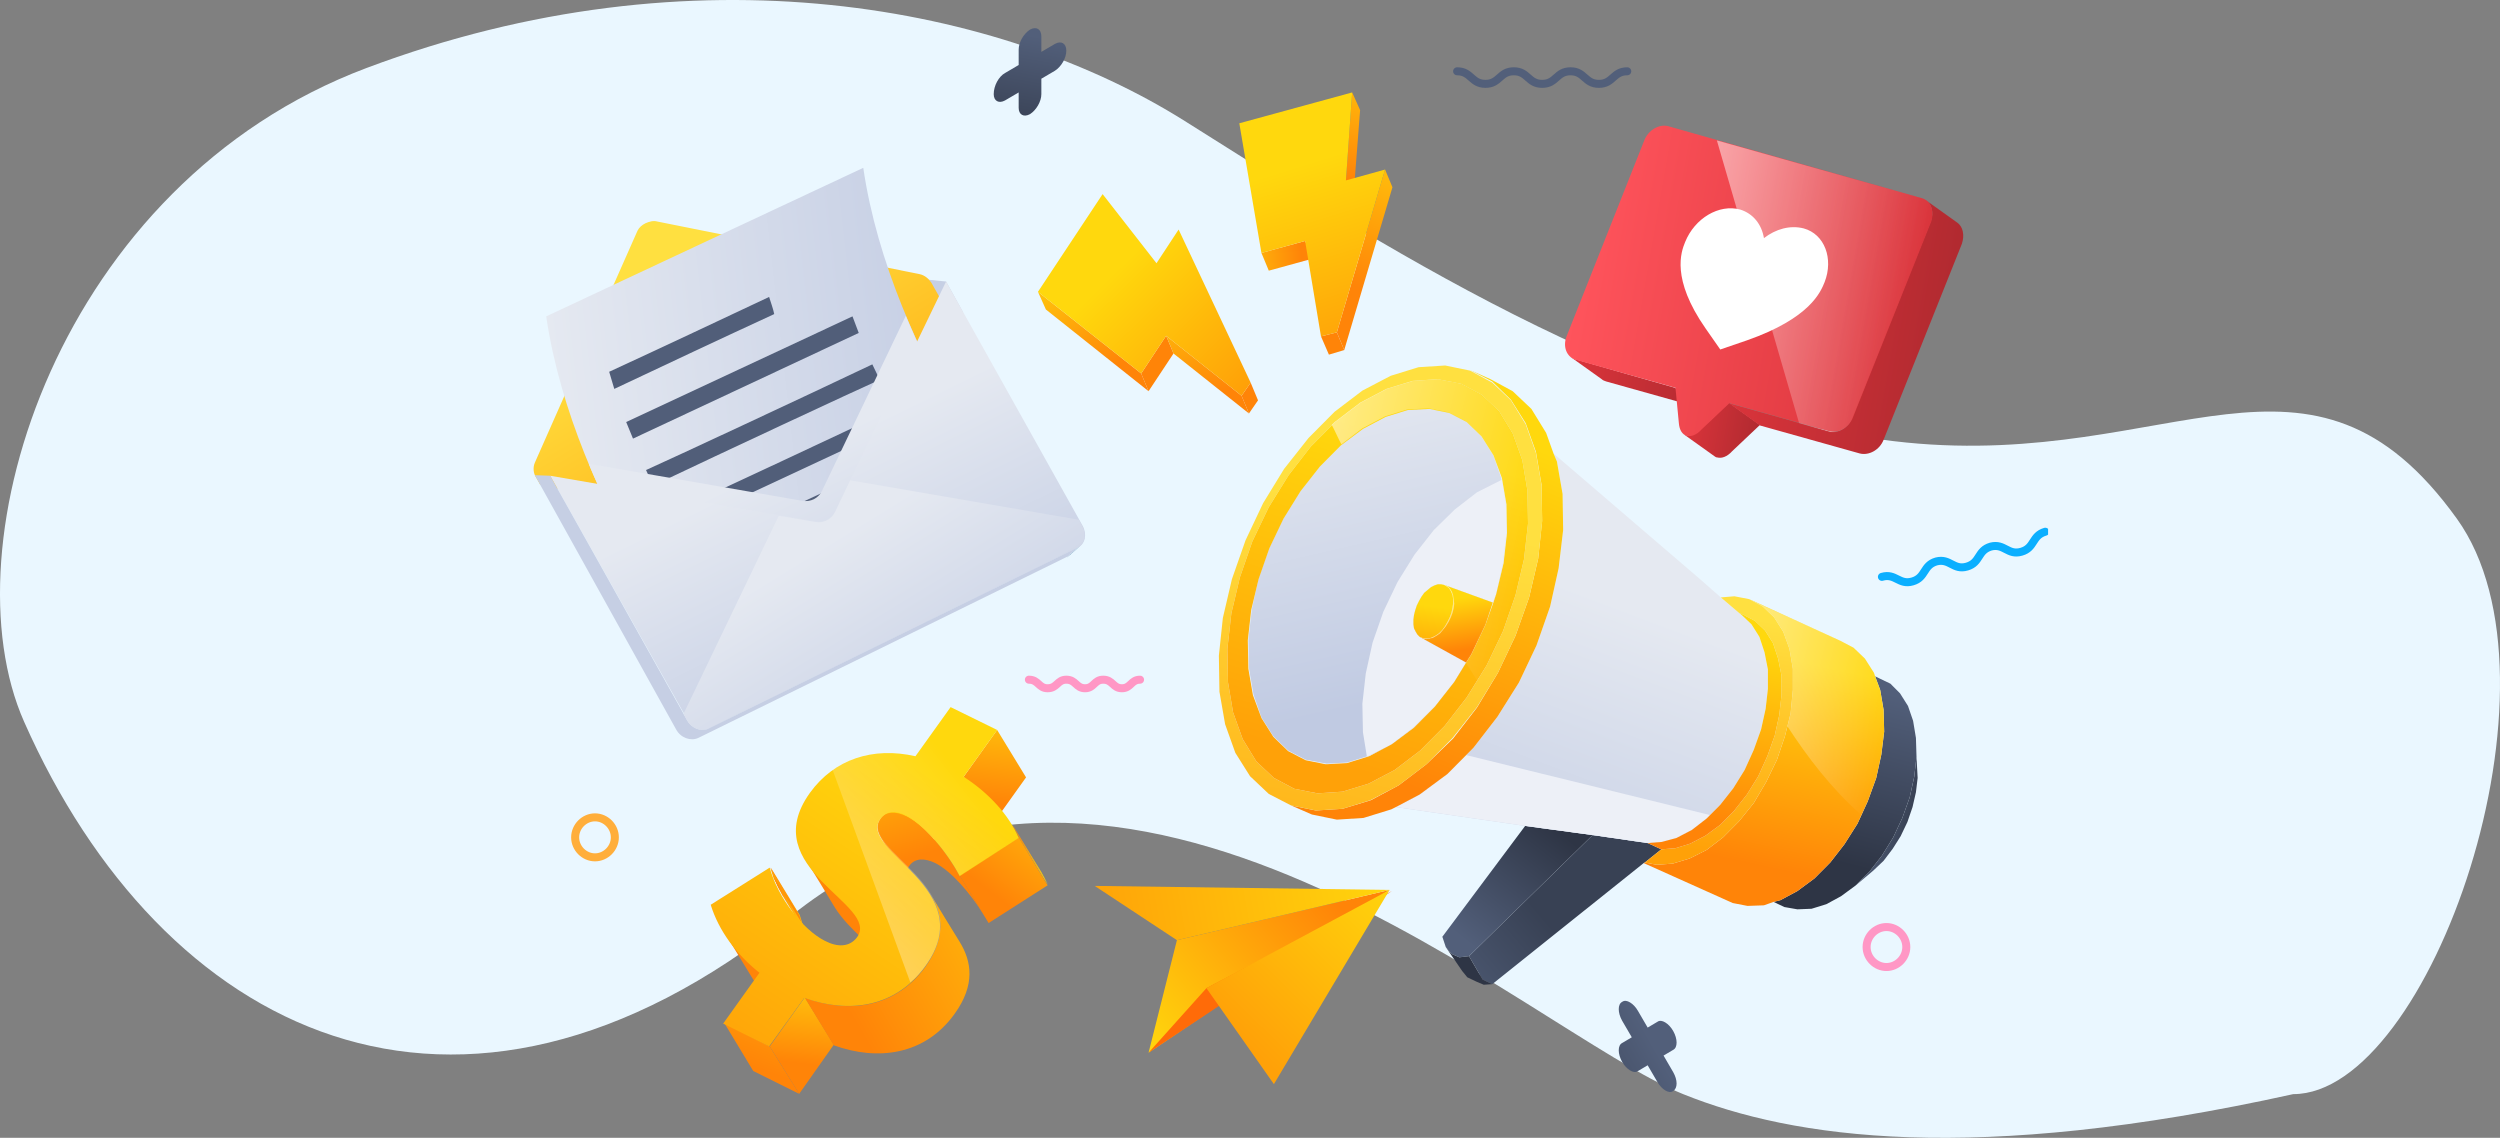 <svg width="312" height="142" viewBox="0 0 312 142" fill="none" xmlns="http://www.w3.org/2000/svg">
<rect x="0" y="0" width="312" height="142" fill="#808080" stroke="none"/>
<path d="M210.058 136.548C223.75 142.068 246.258 145.38 286.192 136.548C303.307 136.548 321.222 85.047 306.618 64.734C288.362 39.342 271 58.541 237.911 55.229C204.823 51.917 170.67 29.449 147.851 15.097C125.031 0.746 86.797 -6.961 45.721 8.494C7.365 22.927 -6.805 67.919 3.011 90.08C20.127 128.719 56.862 147.821 98.643 114.37C140.279 81.036 190.724 128.754 210.058 136.548Z" fill="#EAF7FF"/>
<g clip-path="url(#clip0)">
<path d="M198.762 104.216L183.332 119.33L182.128 119.473L181.137 119.045L180.43 118.19L180.005 116.906L190.339 103.075L198.762 104.216Z" fill="url(#paint0_linear)"/>
<path d="M207.328 105.999L205.275 107.638L205.133 107.71L186.234 122.824L185.031 122.253L183.332 119.33L198.763 104.216L205.629 105.214L207.328 105.999Z" fill="url(#paint1_linear)"/>
<path d="M186.234 122.824L185.172 122.895L184.323 122.539L183.119 121.968L182.482 121.184L180.43 118.19L181.138 119.045L182.128 119.473L183.332 119.33L185.031 122.253L186.234 122.824Z" fill="#2E3545"/>
<path d="M187.579 70.281L186.729 74.131L186.304 75.2L180.217 72.99L179.863 72.919H179.438L179.014 73.061L178.589 73.275L178.164 73.632L177.74 73.988L177.386 74.487L177.103 74.986L176.819 75.557L176.607 76.198L176.466 76.769L176.395 77.339V77.909L176.466 78.408L176.678 78.836L176.89 79.192L177.173 79.478L182.978 82.686L181.491 85.11L179.085 88.175L176.466 90.742L173.705 92.881L170.874 94.307L168.113 95.162L165.565 95.305L162.946 94.806L160.752 93.665L158.911 91.883L157.425 89.53L156.434 86.678L155.868 83.399L155.797 79.834L156.222 76.056L157.071 72.135L158.416 68.356L160.185 64.649L162.309 61.227L164.716 58.161L167.335 55.523L170.095 53.456L172.856 51.959L175.687 51.103L178.306 50.96L180.783 51.459L183.048 52.6L184.889 54.454L186.375 56.806L187.366 59.658L187.932 62.866L188.003 66.502L187.579 70.281Z" fill="url(#paint2_linear)"/>
<path d="M188.003 66.502L187.933 62.866L187.437 59.872L187.154 60.014L184.323 61.44L181.562 63.579L178.943 66.146L176.536 69.211L174.413 72.633L172.643 76.341L171.299 80.19L170.449 84.04L170.024 87.819L170.095 91.383L170.591 94.449L170.874 94.306L173.705 92.88L176.466 90.742L179.085 88.175L181.491 85.11L182.978 82.686L177.174 79.477L176.89 79.192L176.678 78.836L176.466 78.408L176.395 77.909V77.339L176.466 76.768L176.607 76.198L176.82 75.556L177.103 74.986L177.386 74.487L177.74 73.988L178.164 73.631L178.589 73.275L179.014 73.061L179.439 72.918H179.863L180.217 72.99L186.305 75.2L186.729 74.13L187.579 70.281L188.003 66.502Z" fill="#EDF0F7"/>
<path d="M220.351 88.461L219.785 91.027L218.864 93.594L217.732 96.089L216.316 98.37L214.688 100.438L212.989 102.149L211.149 103.575L209.238 104.573L207.398 105.072L205.628 105.214L198.762 104.216L190.339 103.076L174.2 100.723L177.173 99.154L180.641 96.588L183.897 93.308L186.87 89.459L189.56 85.181L191.754 80.547L193.453 75.699L194.515 70.922L195.081 66.146L195.01 61.654L194.303 57.591L193.878 56.593L211.998 72.134L214.759 74.558L217.024 76.483L217.307 76.697L218.581 77.909L219.572 79.478L220.209 81.403L220.634 83.541V85.965L220.351 88.461Z" fill="url(#paint3_linear)"/>
<path d="M207.398 105.072L209.238 104.573L211.149 103.575L212.989 102.149L213.414 101.721L182.977 94.235L180.641 96.588L177.173 99.155L174.2 100.723L190.339 103.076L198.762 104.216L205.628 105.214L207.398 105.072Z" fill="#EDF0F7"/>
<path d="M186.305 75.2L185.385 77.981L183.615 81.688L182.978 82.686L177.174 79.478L177.528 79.62L177.882 79.692H178.306L178.731 79.549L179.156 79.335L179.58 79.05L180.005 78.622L180.359 78.123L180.642 77.624L180.925 77.054L181.138 76.483L181.279 75.842L181.35 75.271V74.772L181.279 74.273L181.067 73.774L180.855 73.418L180.571 73.204L180.218 72.99L186.305 75.2Z" fill="url(#paint4_linear)"/>
<path opacity="0.5" d="M181.42 75.913L181.279 76.483L181.066 77.053L180.783 77.624L180.429 78.194L180.075 78.622L179.721 79.05L179.297 79.335L178.801 79.62L178.376 79.691L178.023 79.763L177.598 79.691L177.244 79.477L176.961 79.192L176.748 78.836L176.607 78.408L176.536 77.909V77.339L176.607 76.768L176.678 76.198L176.89 75.628L177.173 75.057L177.527 74.487L177.881 74.059L178.306 73.631L178.73 73.346L179.155 73.061L179.58 72.99L180.005 72.918L180.358 72.99L180.712 73.204L180.995 73.489L181.208 73.845L181.349 74.273L181.42 74.772L181.491 75.342L181.42 75.913Z" fill="white"/>
<path d="M181.279 75.841L181.137 76.483L180.925 77.053L180.642 77.624L180.358 78.123L180.004 78.622L179.58 79.05L179.155 79.335L178.73 79.549L178.306 79.691H177.881L177.527 79.62L177.173 79.477L176.89 79.192L176.678 78.836L176.465 78.408L176.395 77.909V77.339L176.465 76.768L176.607 76.198L176.819 75.556L177.102 74.986L177.385 74.487L177.739 73.988L178.164 73.631L178.589 73.275L179.014 73.061L179.438 72.918H179.863L180.217 72.99L180.571 73.204L180.854 73.418L181.066 73.774L181.279 74.273L181.349 74.772V75.271L181.279 75.841Z" fill="url(#paint5_linear)"/>
<path d="M194.515 70.922L193.453 75.699L191.755 80.547L189.56 85.181L186.871 89.459L183.898 93.308L180.642 96.588L177.173 99.154L174.2 100.723L173.634 101.008L170.166 102.077L166.839 102.291L163.724 101.65L161.105 100.509L164.22 101.151L167.547 100.937L171.086 99.867L174.554 98.014L178.023 95.376L181.349 92.168L184.322 88.318L186.941 83.969L189.136 79.335L190.834 74.558L191.967 69.71L192.462 65.005L192.392 60.514L191.684 56.379L190.41 52.814L188.569 49.891L186.234 47.609L183.473 46.184L186.021 47.324L188.782 48.821L191.118 51.032L192.958 54.026L193.878 56.592L194.303 57.59L195.011 61.654L195.081 66.146L194.515 70.922Z" fill="url(#paint6_linear)"/>
<path d="M191.967 69.71L190.835 74.558L189.136 79.335L186.942 83.969L184.323 88.247L181.279 92.096L178.023 95.376L174.555 98.014L171.015 99.867L167.547 100.937L164.22 101.151L161.106 100.509L158.345 99.083L156.009 96.873L154.169 93.95L152.895 90.385L152.187 86.322L152.116 81.83L152.612 77.125L153.744 72.277L155.443 67.429L157.637 62.795L160.256 58.517L163.3 54.667L166.556 51.388L170.024 48.75L173.564 46.897L177.032 45.827L180.359 45.613L183.473 46.255L186.234 47.752L188.57 49.962L190.41 52.956L191.684 56.521L192.392 60.585L192.463 65.076L191.967 69.71ZM189.136 74.273L190.198 69.782L190.693 65.362L190.622 61.227L189.985 57.448L188.782 54.097L187.083 51.317L184.889 49.249L182.341 47.895L179.439 47.324L176.324 47.538L173.068 48.536L169.812 50.247L166.627 52.671L163.583 55.737L160.823 59.302L158.345 63.294L156.292 67.572L154.735 72.063L153.673 76.555L153.178 80.975L153.249 85.11L153.886 88.888L155.089 92.239L156.788 95.019L158.982 97.087L161.53 98.442L164.432 99.012L167.547 98.798L170.803 97.8L174.059 96.089L177.244 93.665L180.288 90.599L183.049 87.035L185.526 83.042L187.579 78.765L189.136 74.273Z" fill="url(#paint7_linear)"/>
<path d="M190.197 69.781L189.136 74.273L187.578 78.764L185.526 83.042L183.048 87.034L180.288 90.599L177.244 93.665L174.059 96.089L170.803 97.8L167.547 98.798L164.432 99.012L161.53 98.441L158.982 97.087L156.788 95.019L155.089 92.239L153.886 88.888L153.249 85.11L153.178 80.975L153.673 76.554L154.735 72.063L156.292 67.572L158.345 63.294L160.822 59.301L163.583 55.737L166.627 52.671L169.812 50.247L173.068 48.536L176.324 47.538L179.438 47.324L182.34 47.895L184.889 49.249L187.083 51.317L188.782 54.097L189.985 57.448L190.622 61.226L190.693 65.361L190.197 69.781ZM186.729 74.13L187.649 70.281L188.074 66.502L188.003 62.937L187.437 59.658L186.375 56.806L184.889 54.453L183.048 52.671L180.854 51.531L178.377 51.032L175.687 51.174L172.926 52.03L170.095 53.527L167.334 55.594L164.715 58.232L162.309 61.298L160.185 64.72L158.416 68.427L157.071 72.277L156.151 76.127L155.726 79.905L155.797 83.47L156.363 86.749L157.425 89.601L158.911 91.954L160.752 93.736L162.946 94.877L165.423 95.376H165.565L168.113 95.233L170.874 94.378L173.705 92.88L176.465 90.813L179.084 88.175L181.491 85.11L182.977 82.686L183.615 81.688L185.384 77.98L186.375 75.2L186.729 74.13Z" fill="url(#paint8_linear)"/>
<path opacity="0.5" d="M190.622 65.361L190.552 61.226L189.915 57.448L188.711 54.097L187.012 51.317L184.818 49.249L182.27 47.895L179.368 47.324L176.253 47.538L172.997 48.536L169.741 50.247L166.556 52.671L166.202 53.028C166.627 53.812 166.981 54.667 167.405 55.452L170.024 53.455L172.856 51.958L175.616 51.103L178.306 50.96L180.783 51.459L182.978 52.6L184.818 54.382L186.305 56.735L187.366 59.587L187.933 62.866L188.003 66.431L187.579 70.209L186.659 74.059L186.305 75.129L185.314 77.909L183.544 81.616L182.907 82.614V82.686C183.402 83.398 183.827 84.112 184.323 84.896L185.455 83.042L187.508 78.764L189.065 74.273L190.127 69.782L190.622 65.361Z" fill="url(#paint9_linear)"/>
<path d="M239.109 98.869L238.685 100.723L238.048 102.576L237.198 104.359L236.207 105.927L235.075 107.424L233.801 108.636L231.606 110.49L233.305 108.779L234.862 106.783L236.278 104.501L237.411 102.077L238.331 99.511L238.897 96.944L239.18 94.449L239.322 97.087L239.109 98.869Z" fill="url(#paint10_linear)"/>
<path d="M238.897 96.944L238.331 99.511L237.411 102.077L236.278 104.501L234.862 106.783L233.305 108.779L231.606 110.49L229.766 111.845L227.926 112.843L226.085 113.413L224.316 113.484L222.688 113.199L221.343 112.558L222.192 112.344L224.316 111.203L226.439 109.634L228.421 107.638L230.191 105.357L231.819 102.79L233.093 100.01L234.155 97.087L234.792 94.164L235.146 91.312L235.075 88.603L234.65 86.108L234.013 84.397L234.438 84.611L235.924 85.323L237.127 86.535L238.118 88.104L238.755 89.958L239.109 92.096L239.18 94.449L238.897 96.944Z" fill="url(#paint11_linear)"/>
<path d="M234.791 94.164L234.154 97.087L233.092 100.01L231.818 102.79L230.19 105.357L228.42 107.638L226.439 109.635L224.315 111.203L222.192 112.344L221.342 112.558L220.139 112.985L218.086 113.057L216.246 112.7L205.133 107.71L205.274 107.638L206.761 107.924L208.743 107.781L210.866 107.139L212.99 106.07L215.042 104.501L217.024 102.505L218.865 100.224L220.422 97.586L221.767 94.806L222.758 91.883L223.466 89.031L223.749 86.108V83.47L223.324 80.975L222.545 78.836L221.413 77.054L219.997 75.699L218.298 74.772L229.695 79.977L231.323 80.832L232.738 82.187L233.871 83.969L234.012 84.397L234.649 86.108L235.074 88.603L235.145 91.312L234.791 94.164Z" fill="url(#paint12_linear)"/>
<path opacity="0.5" d="M235.145 91.312L235.074 88.603L234.649 86.108L234.012 84.326L233.871 83.898L232.738 82.115L231.322 80.761L229.624 79.905L218.228 74.772L219.856 75.628L221.271 76.982L222.404 78.765L223.182 80.903L223.607 83.399L223.678 86.108L223.395 88.96L223.041 90.599C225.589 94.52 228.633 98.513 232.243 101.65L233.092 99.939L234.083 97.016L234.791 94.093L235.145 91.312Z" fill="url(#paint13_linear)"/>
<path d="M223.466 89.031L222.758 91.883L221.767 94.806L220.422 97.586L218.865 100.224L217.024 102.505L215.042 104.501L212.99 106.07L210.866 107.139L208.743 107.781L206.761 107.924L205.274 107.638L207.327 105.999L209.097 105.856L210.937 105.286L212.848 104.288L214.689 102.933L216.387 101.222L218.015 99.154L219.431 96.873L220.564 94.378L221.484 91.811L222.05 89.245L222.333 86.749V84.326L221.908 82.187L221.271 80.262L220.28 78.693L219.006 77.481L217.52 76.697L217.024 76.483L214.759 74.558L216.458 74.416L218.299 74.772L219.997 75.699L221.413 77.054L222.546 78.836L223.324 80.975L223.749 83.47V86.108L223.466 89.031Z" fill="url(#paint14_linear)"/>
<path d="M222.051 89.245L221.484 91.811L220.564 94.378L219.432 96.873L218.016 99.154L216.388 101.222L214.689 102.933L212.849 104.287L210.938 105.286L209.097 105.856L207.328 105.998L205.629 105.214L207.398 105.072L209.239 104.573L211.15 103.575L212.99 102.149L214.689 100.438L216.317 98.37L217.733 96.089L218.865 93.594L219.786 91.027L220.352 88.46L220.635 85.965V83.541L220.21 81.402L219.573 79.478L218.582 77.909L217.308 76.697L217.025 76.483L217.52 76.697L219.007 77.481L220.281 78.693L221.272 80.262L221.909 82.187L222.334 84.325V86.749L222.051 89.245Z" fill="url(#paint15_linear)"/>
<path d="M118.071 35.133L115.947 34.919L118.708 41.051L120.194 38.983L118.071 35.133Z" fill="#C6CFE4"/>
<path d="M134.775 68.142L133.501 69.283C133.36 69.354 133.289 69.497 133.147 69.568L134.422 68.427C134.563 68.285 134.705 68.213 134.775 68.142Z" fill="#0C5785"/>
<path d="M80.555 27.862C81.05 27.648 81.546 27.505 82.041 27.648L114.743 34.207C115.451 34.349 115.947 34.848 116.23 35.276C116.725 36.132 117.999 38.413 118.283 38.912L104.48 67.643C104.267 68.071 103.914 68.427 103.489 68.641C103.064 68.855 102.569 68.926 102.073 68.855L67.389 60.443C67.248 60.157 67.319 60.3 66.823 59.444C66.611 59.088 66.469 58.375 66.752 57.733L79.564 28.788C79.776 28.361 80.13 28.076 80.555 27.862Z" fill="url(#paint16_linear)"/>
<path d="M129.112 66.787L89.544 85.324C89.332 85.11 71.636 63.152 68.168 39.482L107.736 20.946C111.204 44.615 128.971 66.574 129.112 66.787Z" fill="url(#paint17_linear)"/>
<path d="M95.986 37.058C89.333 40.195 82.679 43.332 76.025 46.398C76.238 47.111 76.45 47.824 76.662 48.536C83.316 45.4 89.97 42.263 96.623 39.197C96.482 38.484 96.199 37.771 95.986 37.058Z" fill="#515E79"/>
<path d="M106.391 39.482C96.977 43.902 87.563 48.251 78.148 52.671C78.432 53.384 78.715 54.026 78.998 54.739C88.412 50.319 97.755 45.97 107.17 41.55L106.391 39.482Z" fill="#515E79"/>
<path d="M108.868 45.471C99.879 49.748 83.811 57.234 80.626 58.66C80.909 59.302 81.192 59.943 81.546 60.585C90.536 56.307 106.603 48.822 109.789 47.396C109.506 46.754 109.152 46.113 108.868 45.471Z" fill="#515E79"/>
<path d="M111.629 50.96C102.215 55.381 92.801 59.801 83.387 64.15C83.67 64.72 84.024 65.362 84.307 65.932L112.549 52.743L111.629 50.96Z" fill="#515E79"/>
<path d="M114.39 55.951C105.401 60.228 89.333 67.714 86.147 69.14C86.431 69.639 86.784 70.21 87.068 70.709C96.482 66.288 105.896 61.94 115.31 57.519C114.956 57.02 114.673 56.45 114.39 55.951Z" fill="#515E79"/>
<path d="M102.568 61.298C102.356 61.726 102.002 62.082 101.578 62.296C101.153 62.51 100.657 62.581 100.162 62.51L73.477 57.876C79.918 73.418 89.403 85.181 89.544 85.324L129.112 66.787C128.971 66.645 119.556 54.953 113.044 39.411L102.568 61.298Z" fill="url(#paint18_linear)"/>
<path d="M118.07 35.133L135.129 65.647C135.695 66.716 135.412 67.928 134.492 68.356L88.553 90.885C87.633 91.384 86.359 90.885 85.793 89.815L68.663 59.373L101.79 65.076C102.285 65.148 102.781 65.076 103.205 64.862C103.63 64.649 103.984 64.292 104.196 63.864L118.07 35.133Z" fill="url(#paint19_linear)"/>
<path d="M134.421 68.356L88.482 90.885C87.562 91.384 86.288 90.885 85.722 89.815L68.663 59.373L66.752 59.302L84.377 91.027C84.943 92.097 86.217 92.524 87.138 92.097L133.147 69.497C133.288 69.425 133.43 69.354 133.501 69.212L134.775 68.071C134.704 68.213 134.562 68.285 134.421 68.356Z" fill="#C6CFE4"/>
<path d="M135.342 66.431C135.271 66.146 135.2 65.861 135.058 65.647L134.634 64.863L106.108 59.943L104.197 63.936C103.985 64.364 103.631 64.72 103.206 64.934C102.781 65.148 102.286 65.219 101.79 65.148L97.189 64.364L85.298 89.102L85.723 89.886C85.864 90.1 86.006 90.314 86.147 90.457C86.713 90.956 87.421 91.241 88.129 91.027C88.271 91.027 88.341 90.956 88.483 90.885L134.421 68.356C135.129 67.999 135.483 67.287 135.342 66.431Z" fill="url(#paint20_linear)"/>
<path d="M146.879 117.334L143.34 131.379L173.423 111.06L146.879 117.334Z" fill="url(#paint21_linear)"/>
<path d="M150.56 123.323L143.34 131.379L173.706 111.203L150.56 123.323Z" fill="#FF6B08"/>
<path d="M136.615 110.561L146.879 117.334L173.423 111.06L136.615 110.561Z" fill="url(#paint22_linear)"/>
<path d="M173.423 111.06L150.56 123.323L158.983 135.3L173.423 111.06Z" fill="url(#paint23_linear)"/>
<path d="M209.027 48.394L196.569 44.829C196.357 44.758 196.215 44.687 196.003 44.544L199.896 47.324C200.038 47.467 200.25 47.538 200.462 47.61L212.92 51.103L209.027 48.394Z" fill="url(#paint24_linear)"/>
<path d="M215.752 50.248L212.283 53.527C211.575 54.169 210.938 54.454 210.443 54.311C210.301 54.311 210.23 54.24 210.089 54.169L213.982 56.949C214.053 57.02 214.194 57.092 214.336 57.092C214.831 57.234 215.539 57.02 216.176 56.307L219.645 53.028L215.752 50.248Z" fill="url(#paint25_linear)"/>
<path d="M244.277 27.79L240.384 25.01C241.091 25.509 241.375 26.578 240.95 27.648L231.182 52.101C230.686 53.384 229.341 54.169 228.209 53.812L215.751 50.319L219.644 53.099L232.102 56.593C233.234 56.878 234.579 56.165 235.075 54.882L244.843 30.428C245.197 29.359 244.984 28.289 244.277 27.79Z" fill="url(#paint26_linear)"/>
<path d="M239.817 24.724L208.177 15.742C207.045 15.456 205.7 16.241 205.204 17.524L195.507 41.977C195.012 43.261 195.507 44.544 196.64 44.901L209.098 48.394L209.522 52.814C209.593 53.669 209.947 54.24 210.513 54.382C211.009 54.525 211.717 54.311 212.354 53.598L215.822 50.319L228.28 53.812C229.412 54.097 230.757 53.384 231.253 52.101L241.021 27.648C241.446 26.293 240.95 25.01 239.817 24.724Z" fill="url(#paint27_linear)"/>
<path d="M225.095 28.503C227.714 29.216 228.846 32.282 227.714 35.205C227.218 36.417 225.944 39.696 218.016 42.477L214.69 43.617L212.849 40.979C208.531 34.777 209.805 31.426 210.301 30.214C211.504 27.22 214.548 25.438 217.167 26.15C218.795 26.649 219.857 28.004 220.14 29.715C221.626 28.574 223.396 28.075 225.095 28.503Z" fill="white"/>
<path opacity="0.5" d="M239.817 24.724L214.265 17.524L224.528 52.814L228.209 53.883C229.341 54.169 230.686 53.456 231.182 52.172L240.95 27.719C241.445 26.293 240.95 25.01 239.817 24.724Z" fill="url(#paint28_linear)"/>
<path d="M145.534 41.906L146.455 44.116L143.34 48.822L142.42 46.612L145.534 41.906Z" fill="#FF8408"/>
<path d="M142.42 46.612L143.34 48.822L130.528 38.627L129.537 36.417L142.42 46.612Z" fill="url(#paint29_linear)"/>
<path d="M154.948 49.392L155.869 51.602L146.454 44.116L145.534 41.906L154.948 49.392Z" fill="url(#paint30_linear)"/>
<path d="M156.081 47.752L157.001 49.962L155.868 51.602L154.948 49.392L156.081 47.752Z" fill="#FF8408"/>
<path d="M137.606 24.226L144.331 32.852L147.091 28.646L156.081 47.752L154.948 49.392L145.534 41.906L142.42 46.612L129.537 36.417L137.606 24.226Z" fill="url(#paint31_linear)"/>
<path d="M168.751 11.535L169.742 13.745L168.893 24.724L167.973 22.514L168.751 11.535Z" fill="url(#paint32_linear)"/>
<path d="M162.876 30.071L163.796 32.281L158.346 33.779L157.426 31.568L162.876 30.071Z" fill="url(#paint33_linear)"/>
<path d="M166.839 41.478L167.76 43.688L165.848 44.259L164.857 41.977L166.839 41.478Z" fill="#FF8408"/>
<path d="M172.856 21.16L173.777 23.37L167.76 43.688L166.84 41.478L172.856 21.16Z" fill="url(#paint34_linear)"/>
<path d="M168.751 11.535L167.972 22.514L172.856 21.16L166.84 41.478L164.858 41.977L162.876 30.071L157.426 31.569L154.665 15.385L168.751 11.535Z" fill="url(#paint35_linear)"/>
<path d="M124.441 91.098L128.051 97.016L123.875 102.862L120.265 96.944L124.441 91.098Z" fill="url(#paint36_linear)"/>
<path d="M101.507 118.047L97.897 112.13C97.118 110.918 96.552 109.563 96.198 108.28L99.808 114.197C100.162 115.481 100.728 116.835 101.507 118.047Z" fill="url(#paint37_linear)"/>
<path d="M96.128 108.28L99.738 114.197C99.879 114.625 100.021 115.053 100.163 115.552L96.553 109.635C96.411 109.136 96.269 108.708 96.128 108.28Z" fill="url(#paint38_linear)"/>
<path d="M96.624 109.563L100.234 115.481C100.446 116.051 100.729 116.621 101.013 117.12L97.403 111.203C97.049 110.704 96.836 110.134 96.624 109.563Z" fill="url(#paint39_linear)"/>
<path d="M97.402 111.274L101.012 117.192C101.154 117.477 101.366 117.762 101.508 118.047L97.898 112.13C97.686 111.845 97.544 111.56 97.402 111.274Z" fill="url(#paint40_linear)"/>
<path d="M94.004 122.254L90.394 116.336C91.527 118.261 93.084 119.972 94.925 121.398L98.535 127.315C96.694 125.818 95.137 124.107 94.004 122.254Z" fill="url(#paint41_linear)"/>
<path d="M107.028 114.482L110.638 120.4C109.435 118.403 106.037 116.193 104.197 113.27C102.994 111.274 101.79 109.278 100.587 107.353C102.356 110.276 105.754 112.486 107.028 114.482Z" fill="url(#paint42_linear)"/>
<path d="M119.132 108.209L122.742 114.126C121.114 111.488 118.708 108.708 116.726 107.71C115.381 107.068 114.178 107.068 113.47 108.066C112.904 108.85 113.045 109.635 113.541 110.49L109.931 104.573C109.435 103.717 109.294 102.933 109.86 102.149C110.568 101.151 111.771 101.079 113.116 101.792C115.098 102.79 117.504 105.5 119.132 108.209Z" fill="url(#paint43_linear)"/>
<path d="M126.352 102.933L129.962 108.85C130.245 109.349 130.528 109.92 130.811 110.419L127.201 104.501C126.918 104.002 126.635 103.503 126.352 102.933Z" fill="url(#paint44_linear)"/>
<path d="M126.352 102.933L129.962 108.85C130.103 109.064 130.245 109.349 130.386 109.563L126.776 103.646C126.564 103.432 126.493 103.218 126.352 102.933Z" fill="url(#paint45_linear)"/>
<path d="M126.705 103.646L130.315 109.563C130.457 109.848 130.598 110.133 130.74 110.419L127.13 104.501C126.988 104.216 126.847 103.931 126.705 103.646Z" fill="url(#paint46_linear)"/>
<path d="M127.13 104.501L130.74 110.49L123.379 115.195L119.769 109.278L127.13 104.501Z" fill="url(#paint47_linear)"/>
<path d="M96.057 130.595L99.738 136.512L94.004 133.66L90.394 127.672L96.057 130.595Z" fill="url(#paint48_linear)"/>
<path d="M100.445 124.464L104.055 130.381L99.737 136.512L96.057 130.595L100.445 124.464Z" fill="url(#paint49_linear)"/>
<path d="M116.159 111.631C117.363 113.627 118.566 115.623 119.769 117.548C121.256 119.972 121.751 122.895 119.132 126.531C115.451 131.664 109.576 132.448 104.055 130.452L100.445 124.535C105.896 126.531 111.771 125.818 115.522 120.614C118.07 116.978 117.646 114.055 116.159 111.631Z" fill="url(#paint50_linear)"/>
<path d="M124.441 91.098L120.265 96.944C123.379 98.941 125.927 101.721 127.131 104.573L119.769 109.349C118.212 106.355 115.381 103.004 113.116 101.864C111.771 101.222 110.567 101.222 109.86 102.22C106.957 106.212 122.53 110.846 115.451 120.614C111.771 125.747 105.896 126.531 100.375 124.535L95.986 130.595L90.252 127.743L94.783 121.398C91.881 119.116 89.686 116.122 88.695 112.914L96.057 108.28C97.048 111.987 100.233 116.051 102.923 117.405C104.551 118.261 106.037 118.19 106.957 116.978C109.93 112.843 94.216 108.494 101.082 98.941C104.126 94.734 108.939 93.166 114.248 94.378L118.637 88.247L124.441 91.098Z" fill="url(#paint51_linear)"/>
<path opacity="0.5" d="M113.116 101.792C115.381 102.933 118.141 106.284 119.77 109.278L127.131 104.501C125.928 101.721 123.379 98.941 120.265 96.873L124.441 91.027L118.708 88.175L114.319 94.306C110.426 93.38 106.745 94.021 103.914 96.089L113.611 122.61C114.319 122.04 114.956 121.327 115.523 120.542C122.601 110.704 107.029 106.141 109.931 102.149C110.638 101.151 111.842 101.151 113.116 101.792Z" fill="url(#paint52_linear)"/>
<path d="M125.431 9.111L127.13 8.113V6.188C127.13 5.261 127.767 4.192 128.546 3.693C129.324 3.265 129.961 3.622 129.961 4.549V6.473L131.66 5.475C132.439 5.048 133.076 5.404 133.076 6.331C133.076 7.258 132.439 8.327 131.66 8.826L129.961 9.824V11.749C129.961 12.676 129.324 13.745 128.546 14.244C127.767 14.672 127.13 14.316 127.13 13.46V11.535L125.431 12.533C124.653 12.961 124.016 12.605 124.016 11.749C124.016 10.68 124.653 9.539 125.431 9.111Z" fill="url(#paint53_linear)"/>
<path d="M207.611 131.735L208.815 131.023C209.381 130.737 209.381 129.668 208.815 128.67C208.532 128.171 208.178 127.814 207.824 127.6C207.47 127.387 207.116 127.315 206.833 127.529L205.629 128.242L204.426 126.175C204.143 125.676 203.789 125.319 203.435 125.105C203.081 124.891 202.727 124.82 202.444 125.034C201.878 125.319 201.878 126.388 202.444 127.387L203.648 129.454L202.444 130.167C201.878 130.452 201.878 131.522 202.444 132.52C202.727 133.019 203.081 133.375 203.435 133.589C203.789 133.803 204.143 133.874 204.426 133.66L205.629 132.947L206.833 135.015C207.116 135.514 207.47 135.87 207.824 136.084C208.178 136.298 208.532 136.37 208.815 136.156C209.381 135.799 209.381 134.801 208.815 133.803L207.611 131.735Z" fill="url(#paint54_linear)"/>
<path d="M71.778 104.502C71.778 105.856 72.911 106.997 74.256 106.997C75.601 106.997 76.733 105.856 76.733 104.502C76.733 103.147 75.601 102.006 74.256 102.006C72.911 102.006 71.778 103.147 71.778 104.502Z" stroke="#FFAE3B" stroke-miterlimit="10"/>
<path d="M232.952 118.19C232.952 119.544 234.085 120.685 235.43 120.685C236.774 120.685 237.907 119.544 237.907 118.19C237.907 116.835 236.774 115.695 235.43 115.695C234.085 115.695 232.952 116.835 232.952 118.19Z" stroke="#FF97C5" stroke-miterlimit="10"/>
<path d="M203.082 8.897C201.312 8.897 201.312 10.466 199.543 10.466C197.773 10.466 197.773 8.897 196.003 8.897C194.234 8.897 194.234 10.466 192.464 10.466C190.695 10.466 190.695 8.897 188.925 8.897C187.155 8.897 187.155 10.466 185.386 10.466C183.616 10.466 183.616 8.897 181.847 8.897" stroke="#525F7A" stroke-miterlimit="10" stroke-linecap="round"/>
<path d="M255.249 66.36C253.55 66.859 253.975 68.356 252.276 68.855C250.577 69.354 250.152 67.785 248.454 68.213C246.755 68.712 247.18 70.21 245.481 70.709C243.782 71.208 243.357 69.639 241.658 70.067C239.96 70.566 240.384 72.063 238.686 72.562C236.987 73.061 236.562 71.493 234.863 71.992" stroke="#0BAFFF" stroke-miterlimit="10" stroke-linecap="round"/>
<path d="M142.279 84.825C141.146 84.825 141.146 85.894 140.014 85.894C138.881 85.894 138.881 84.825 137.678 84.825C136.545 84.825 136.545 85.894 135.413 85.894C134.28 85.894 134.28 84.825 133.077 84.825C131.944 84.825 131.944 85.894 130.741 85.894C129.609 85.894 129.609 84.825 128.405 84.825" stroke="#FF97C5" stroke-miterlimit="10" stroke-linecap="round"/>
</g>
<defs>
<linearGradient id="paint0_linear" x1="183.49" y1="117.894" x2="194.6" y2="103.808" gradientUnits="userSpaceOnUse">
<stop stop-color="#525F7A"/>
<stop offset="1" stop-color="#2E3545"/>
</linearGradient>
<linearGradient id="paint1_linear" x1="179.047" y1="125.909" x2="192.557" y2="114.363" gradientUnits="userSpaceOnUse">
<stop stop-color="#525F7A"/>
<stop offset="1" stop-color="#384154"/>
</linearGradient>
<linearGradient id="paint2_linear" x1="166.259" y1="48.224" x2="175.168" y2="87.046" gradientUnits="userSpaceOnUse">
<stop stop-color="#E5E9F1"/>
<stop offset="1" stop-color="#C0CAE2"/>
</linearGradient>
<linearGradient id="paint3_linear" x1="204.281" y1="76.296" x2="188.905" y2="117.17" gradientUnits="userSpaceOnUse">
<stop stop-color="#E5E9F1"/>
<stop offset="1" stop-color="#C0CAE2"/>
</linearGradient>
<linearGradient id="paint4_linear" x1="182.304" y1="81.137" x2="181.361" y2="74.753" gradientUnits="userSpaceOnUse">
<stop stop-color="#FF8408"/>
<stop offset="1" stop-color="#FFD80D"/>
</linearGradient>
<linearGradient id="paint5_linear" x1="178.026" y1="82.124" x2="178.971" y2="75.7" gradientUnits="userSpaceOnUse">
<stop stop-color="#FFA108"/>
<stop offset="1" stop-color="#FFD80D"/>
</linearGradient>
<linearGradient id="paint6_linear" x1="173.717" y1="97.184" x2="190.918" y2="55.617" gradientUnits="userSpaceOnUse">
<stop stop-color="#FF8408"/>
<stop offset="1" stop-color="#FFD80D"/>
</linearGradient>
<linearGradient id="paint7_linear" x1="162.179" y1="122.644" x2="174.356" y2="64.162" gradientUnits="userSpaceOnUse">
<stop stop-color="#FFA108"/>
<stop offset="1" stop-color="#FFE040"/>
</linearGradient>
<linearGradient id="paint8_linear" x1="165.153" y1="94.897" x2="177.539" y2="55.516" gradientUnits="userSpaceOnUse">
<stop stop-color="#FFA108"/>
<stop offset="1" stop-color="#FFD80D"/>
</linearGradient>
<linearGradient id="paint9_linear" x1="164.104" y1="61.71" x2="190.623" y2="68.104" gradientUnits="userSpaceOnUse">
<stop stop-color="white"/>
<stop offset="1" stop-color="white" stop-opacity="0"/>
</linearGradient>
<linearGradient id="paint10_linear" x1="233.616" y1="102.057" x2="238.098" y2="103.138" gradientUnits="userSpaceOnUse">
<stop stop-color="#525F7A"/>
<stop offset="1" stop-color="#384154"/>
</linearGradient>
<linearGradient id="paint11_linear" x1="234.866" y1="86.32" x2="229.367" y2="107.646" gradientUnits="userSpaceOnUse">
<stop stop-color="#525F7A"/>
<stop offset="1" stop-color="#2E3545"/>
</linearGradient>
<linearGradient id="paint12_linear" x1="218.503" y1="107.816" x2="224.064" y2="82.398" gradientUnits="userSpaceOnUse">
<stop stop-color="#FF8408"/>
<stop offset="1" stop-color="#FFD80D"/>
</linearGradient>
<linearGradient id="paint13_linear" x1="215.658" y1="85.897" x2="235.673" y2="90.723" gradientUnits="userSpaceOnUse">
<stop stop-color="white"/>
<stop offset="1" stop-color="white" stop-opacity="0"/>
</linearGradient>
<linearGradient id="paint14_linear" x1="212.934" y1="106.412" x2="218.138" y2="77.076" gradientUnits="userSpaceOnUse">
<stop stop-color="#FFA108"/>
<stop offset="1" stop-color="#FFE040"/>
</linearGradient>
<linearGradient id="paint15_linear" x1="212.77" y1="103.138" x2="217.084" y2="79.746" gradientUnits="userSpaceOnUse">
<stop stop-color="#FF8408"/>
<stop offset="1" stop-color="#FFD80D"/>
</linearGradient>
<linearGradient id="paint16_linear" x1="105.796" y1="71.387" x2="83.691" y2="34.726" gradientUnits="userSpaceOnUse">
<stop stop-color="#FFA108"/>
<stop offset="1" stop-color="#FFE040"/>
</linearGradient>
<linearGradient id="paint17_linear" x1="70.129" y1="56.424" x2="127.212" y2="49.904" gradientUnits="userSpaceOnUse">
<stop stop-color="#E5E9F1"/>
<stop offset="1" stop-color="#C0CAE2"/>
</linearGradient>
<linearGradient id="paint18_linear" x1="98.599" y1="56.94" x2="112.385" y2="84.928" gradientUnits="userSpaceOnUse">
<stop stop-color="#E5E9F1"/>
<stop offset="1" stop-color="#C0CAE2"/>
</linearGradient>
<linearGradient id="paint19_linear" x1="99.358" y1="57.305" x2="115.059" y2="89.183" gradientUnits="userSpaceOnUse">
<stop stop-color="#E5E9F1"/>
<stop offset="1" stop-color="#C0CAE2"/>
</linearGradient>
<linearGradient id="paint20_linear" x1="104.003" y1="67.189" x2="121.482" y2="95.554" gradientUnits="userSpaceOnUse">
<stop stop-color="#E5E9F1"/>
<stop offset="1" stop-color="#C0CAE2"/>
</linearGradient>
<linearGradient id="paint21_linear" x1="164.729" y1="110.239" x2="141.684" y2="129.926" gradientUnits="userSpaceOnUse">
<stop stop-color="#FF8408"/>
<stop offset="1" stop-color="#FFD80D"/>
</linearGradient>
<linearGradient id="paint22_linear" x1="135.405" y1="115.081" x2="175.153" y2="108" gradientUnits="userSpaceOnUse">
<stop stop-color="#FFA108"/>
<stop offset="1" stop-color="#FFD80D"/>
</linearGradient>
<linearGradient id="paint23_linear" x1="154.677" y1="129.411" x2="174.637" y2="108.964" gradientUnits="userSpaceOnUse">
<stop stop-color="#FFA108"/>
<stop offset="1" stop-color="#FFD80D"/>
</linearGradient>
<linearGradient id="paint24_linear" x1="195.734" y1="46.316" x2="213.221" y2="49.394" gradientUnits="userSpaceOnUse">
<stop stop-color="#DA343B"/>
<stop offset="1" stop-color="#B12A30"/>
</linearGradient>
<linearGradient id="paint25_linear" x1="210.315" y1="52.867" x2="219.393" y2="54.466" gradientUnits="userSpaceOnUse">
<stop stop-color="#DA343B"/>
<stop offset="1" stop-color="#B12A30"/>
</linearGradient>
<linearGradient id="paint26_linear" x1="218.013" y1="37.541" x2="242.85" y2="41.914" gradientUnits="userSpaceOnUse">
<stop stop-color="#DA343B"/>
<stop offset="1" stop-color="#B12A30"/>
</linearGradient>
<linearGradient id="paint27_linear" x1="197.024" y1="32.843" x2="238.792" y2="40.197" gradientUnits="userSpaceOnUse">
<stop stop-color="#FF545C"/>
<stop offset="1" stop-color="#DA343B"/>
</linearGradient>
<linearGradient id="paint28_linear" x1="211.405" y1="33.88" x2="239.048" y2="38.747" gradientUnits="userSpaceOnUse">
<stop stop-color="white"/>
<stop offset="1" stop-color="white" stop-opacity="0"/>
</linearGradient>
<linearGradient id="paint29_linear" x1="138.457" y1="46.232" x2="129.925" y2="31.132" gradientUnits="userSpaceOnUse">
<stop stop-color="#FF8408"/>
<stop offset="1" stop-color="#FFD80D"/>
</linearGradient>
<linearGradient id="paint30_linear" x1="151.698" y1="49.385" x2="145.328" y2="32.837" gradientUnits="userSpaceOnUse">
<stop stop-color="#FF8408"/>
<stop offset="1" stop-color="#FFD80D"/>
</linearGradient>
<linearGradient id="paint31_linear" x1="154.511" y1="49.172" x2="139.304" y2="33.759" gradientUnits="userSpaceOnUse">
<stop stop-color="#FFA108"/>
<stop offset="1" stop-color="#FFD80D"/>
</linearGradient>
<linearGradient id="paint32_linear" x1="167.919" y1="22.332" x2="171.905" y2="4.236" gradientUnits="userSpaceOnUse">
<stop stop-color="#FF8408"/>
<stop offset="1" stop-color="#FFD80D"/>
</linearGradient>
<linearGradient id="paint33_linear" x1="162.412" y1="31.724" x2="151.927" y2="32.869" gradientUnits="userSpaceOnUse">
<stop stop-color="#FF8408"/>
<stop offset="1" stop-color="#FFD80D"/>
</linearGradient>
<linearGradient id="paint34_linear" x1="169.083" y1="35.77" x2="176.993" y2="14.425" gradientUnits="userSpaceOnUse">
<stop stop-color="#FF8408"/>
<stop offset="1" stop-color="#FFD80D"/>
</linearGradient>
<linearGradient id="paint35_linear" x1="170.316" y1="43.211" x2="163.2" y2="20.327" gradientUnits="userSpaceOnUse">
<stop stop-color="#FFA108"/>
<stop offset="1" stop-color="#FFD80D"/>
</linearGradient>
<linearGradient id="paint36_linear" x1="123.784" y1="100.288" x2="125.485" y2="85.65" gradientUnits="userSpaceOnUse">
<stop stop-color="#FF8408"/>
<stop offset="1" stop-color="#FFD80D"/>
</linearGradient>
<linearGradient id="paint37_linear" x1="96.16" y1="113.164" x2="101.516" y2="113.164" gradientUnits="userSpaceOnUse">
<stop stop-color="#FF8408"/>
<stop offset="1" stop-color="#FFD80D"/>
</linearGradient>
<linearGradient id="paint38_linear" x1="99.654" y1="115.037" x2="91.875" y2="98.465" gradientUnits="userSpaceOnUse">
<stop stop-color="#FF8408"/>
<stop offset="1" stop-color="#FFD80D"/>
</linearGradient>
<linearGradient id="paint39_linear" x1="96.603" y1="113.38" x2="101.008" y2="113.38" gradientUnits="userSpaceOnUse">
<stop stop-color="#FF8408"/>
<stop offset="1" stop-color="#FFD80D"/>
</linearGradient>
<linearGradient id="paint40_linear" x1="97.376" y1="114.658" x2="101.517" y2="114.658" gradientUnits="userSpaceOnUse">
<stop stop-color="#FF8408"/>
<stop offset="1" stop-color="#FFD80D"/>
</linearGradient>
<linearGradient id="paint41_linear" x1="96.099" y1="119.391" x2="107.886" y2="102.293" gradientUnits="userSpaceOnUse">
<stop stop-color="#FF8408"/>
<stop offset="1" stop-color="#FFD80D"/>
</linearGradient>
<linearGradient id="paint42_linear" x1="102.909" y1="110.975" x2="89.948" y2="96.847" gradientUnits="userSpaceOnUse">
<stop stop-color="#FF8408"/>
<stop offset="1" stop-color="#FFD80D"/>
</linearGradient>
<linearGradient id="paint43_linear" x1="115.544" y1="106.519" x2="110.302" y2="87.461" gradientUnits="userSpaceOnUse">
<stop stop-color="#FF8408"/>
<stop offset="1" stop-color="#FFD80D"/>
</linearGradient>
<linearGradient id="paint44_linear" x1="126.32" y1="106.709" x2="130.772" y2="106.709" gradientUnits="userSpaceOnUse">
<stop stop-color="#FF8408"/>
<stop offset="1" stop-color="#FFD80D"/>
</linearGradient>
<linearGradient id="paint45_linear" x1="126.32" y1="106.283" x2="130.357" y2="106.283" gradientUnits="userSpaceOnUse">
<stop stop-color="#FF8408"/>
<stop offset="1" stop-color="#FFD80D"/>
</linearGradient>
<linearGradient id="paint46_linear" x1="126.724" y1="107.064" x2="130.772" y2="107.064" gradientUnits="userSpaceOnUse">
<stop stop-color="#FF8408"/>
<stop offset="1" stop-color="#FFD80D"/>
</linearGradient>
<linearGradient id="paint47_linear" x1="123.956" y1="111.601" x2="135.452" y2="96.617" gradientUnits="userSpaceOnUse">
<stop stop-color="#FF8408"/>
<stop offset="1" stop-color="#FFD80D"/>
</linearGradient>
<linearGradient id="paint48_linear" x1="94.59" y1="133.293" x2="104.003" y2="109.047" gradientUnits="userSpaceOnUse">
<stop stop-color="#FF8408"/>
<stop offset="1" stop-color="#FFD80D"/>
</linearGradient>
<linearGradient id="paint49_linear" x1="99.834" y1="132.718" x2="101.251" y2="120.332" gradientUnits="userSpaceOnUse">
<stop stop-color="#FF8408"/>
<stop offset="1" stop-color="#FFD80D"/>
</linearGradient>
<linearGradient id="paint50_linear" x1="106.077" y1="126.43" x2="137.009" y2="108.672" gradientUnits="userSpaceOnUse">
<stop stop-color="#FF8408"/>
<stop offset="1" stop-color="#FFD80D"/>
</linearGradient>
<linearGradient id="paint51_linear" x1="91.43" y1="133.707" x2="116.205" y2="96.811" gradientUnits="userSpaceOnUse">
<stop stop-color="#FFA108"/>
<stop offset="1" stop-color="#FFD80D"/>
</linearGradient>
<linearGradient id="paint52_linear" x1="95.442" y1="120.035" x2="121.866" y2="99.243" gradientUnits="userSpaceOnUse">
<stop stop-color="white"/>
<stop offset="1" stop-color="white" stop-opacity="0"/>
</linearGradient>
<linearGradient id="paint53_linear" x1="129.303" y1="4.532" x2="126.482" y2="20.683" gradientUnits="userSpaceOnUse">
<stop stop-color="#525F7A"/>
<stop offset="1" stop-color="#2E3545"/>
</linearGradient>
<linearGradient id="paint54_linear" x1="206.238" y1="130.209" x2="187.953" y2="140.536" gradientUnits="userSpaceOnUse">
<stop stop-color="#525F7A"/>
<stop offset="1" stop-color="#2E3545"/>
</linearGradient>
<clipPath id="clip0">
<rect width="188.991" height="133.033" fill="white" transform="translate(66.61 3.479)"/>
</clipPath>
</defs>
</svg>
